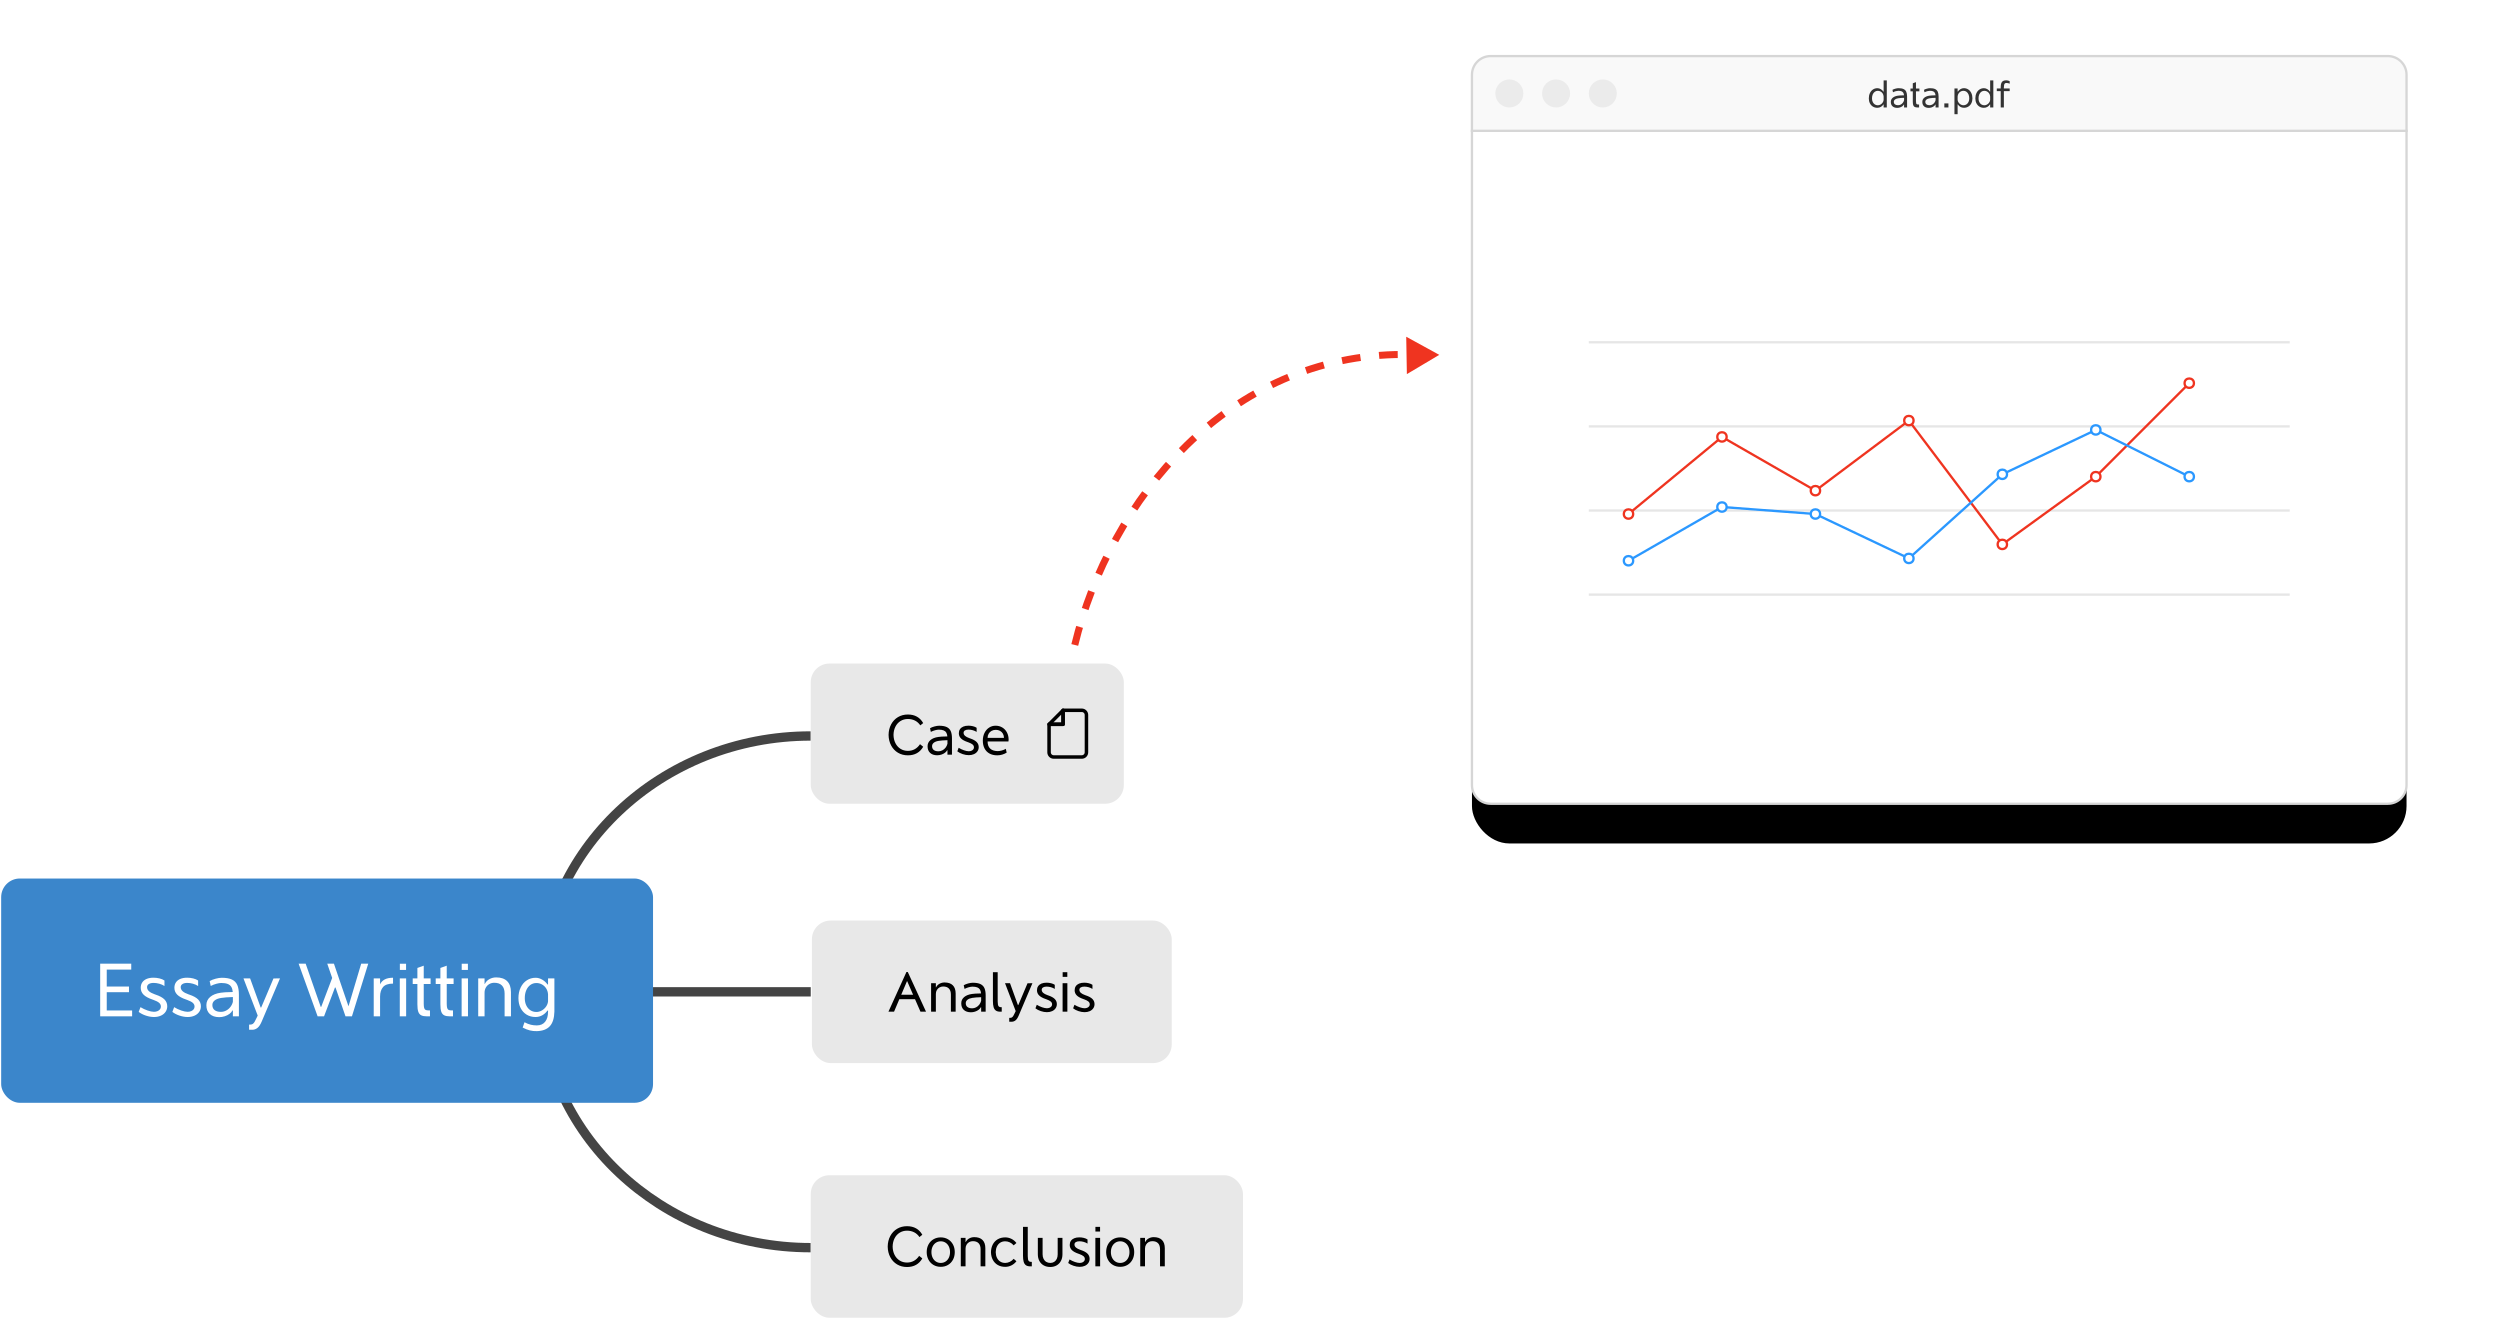 <?xml version="1.0" encoding="UTF-8"?>
<svg width="1070px" height="564px" viewBox="0 0 1070 564" version="1.1" xmlns="http://www.w3.org/2000/svg" xmlns:xlink="http://www.w3.org/1999/xlink">
    <!-- Generator: Sketch 58 (84663) - https://sketch.com -->
    <title>zen-filelink</title>
    <desc>Created with Sketch.</desc>
    <defs>
        <rect id="path-1" x="0" y="0" width="400" height="320" rx="16"></rect>
        <filter x="-19.0%" y="-18.8%" width="138.0%" height="147.5%" filterUnits="objectBoundingBox" id="filter-2">
            <feMorphology radius="4" operator="erode" in="SourceAlpha" result="shadowSpreadOuter1"></feMorphology>
            <feOffset dx="0" dy="16" in="shadowSpreadOuter1" result="shadowOffsetOuter1"></feOffset>
            <feGaussianBlur stdDeviation="24" in="shadowOffsetOuter1" result="shadowBlurOuter1"></feGaussianBlur>
            <feColorMatrix values="0 0 0 0 0   0 0 0 0 0   0 0 0 0 0  0 0 0 0.097 0" type="matrix" in="shadowBlurOuter1" result="shadowMatrixOuter1"></feColorMatrix>
            <feOffset dx="0" dy="1" in="SourceAlpha" result="shadowOffsetOuter2"></feOffset>
            <feGaussianBlur stdDeviation="2" in="shadowOffsetOuter2" result="shadowBlurOuter2"></feGaussianBlur>
            <feColorMatrix values="0 0 0 0 0   0 0 0 0 0   0 0 0 0 0  0 0 0 0.07 0" type="matrix" in="shadowBlurOuter2" result="shadowMatrixOuter2"></feColorMatrix>
            <feMerge>
                <feMergeNode in="shadowMatrixOuter1"></feMergeNode>
                <feMergeNode in="shadowMatrixOuter2"></feMergeNode>
            </feMerge>
        </filter>
    </defs>
    <g id="Page-2" stroke="none" stroke-width="1" fill="none" fill-rule="evenodd">
        <g id="ZEN@1440px" transform="translate(-245, -5727)">
            <g id="6" transform="translate(0, 5437)">
                <g id="zen-filelink" transform="translate(165, 266)">
                    <rect id="Rectangle" x="0" y="0" width="1110" height="588"></rect>
                    <g id="window" transform="translate(710, 48)">
                        <g id="shadow">
                            <use fill="black" fill-opacity="1" filter="url(#filter-2)" xlink:href="#path-1"></use>
                            <use fill="#FFFFFF" fill-rule="evenodd" xlink:href="#path-1"></use>
                        </g>
                        <path d="M0,32 L400,32 L400,312 C400,316.418 396.418,320 392,320 L8,320 C3.582,320 5.41083001e-16,316.418 0,312 L0,32 L0,32 Z" id="Rectangle" stroke="#D6D6D6" fill="#FFFFFF"></path>
                        <g id="chart" transform="translate(50, 122)">
                            <path d="M0,108.5 L300,108.5" id="Path-62" stroke="#000000" opacity="0.1"></path>
                            <path d="M0,72.5 L300,72.5" id="Path-62" stroke="#000000" opacity="0.1"></path>
                            <path d="M0,36.5 L300,36.5" id="Path-62" stroke="#000000" opacity="0.1"></path>
                            <path d="M0,0.5 L300,0.5" id="Path-62" stroke="#000000" opacity="0.1"></path>
                            <g id="red" transform="translate(15, 16)" stroke="#EF3420">
                                <polyline id="Path-61" points="2 58 42 25 82 48 122 18 162 71 202 42 242 2"></polyline>
                                <circle id="Oval" fill="#FFFFFF" cx="2" cy="58" r="2"></circle>
                                <circle id="Oval" fill="#FFFFFF" cx="42" cy="25" r="2"></circle>
                                <circle id="Oval" fill="#FFFFFF" cx="82" cy="48" r="2"></circle>
                                <circle id="Oval" fill="#FFFFFF" cx="122" cy="18" r="2"></circle>
                                <circle id="Oval" fill="#FFFFFF" cx="162" cy="71" r="2"></circle>
                                <circle id="Oval" fill="#FFFFFF" cx="202" cy="42" r="2"></circle>
                                <circle id="Oval" fill="#FFFFFF" cx="242" cy="2" r="2"></circle>
                            </g>
                            <g id="blue" transform="translate(15, 36)" stroke="#2B98FF">
                                <polyline id="Path-61" points="2 58 42 35 82 38 122 57 162 21 202 2 242 22"></polyline>
                                <circle id="Oval" fill="#FFFFFF" cx="2" cy="58" r="2"></circle>
                                <circle id="Oval" fill="#FFFFFF" cx="42" cy="35" r="2"></circle>
                                <circle id="Oval" fill="#FFFFFF" cx="82" cy="38" r="2"></circle>
                                <circle id="Oval" fill="#FFFFFF" cx="122" cy="57" r="2"></circle>
                                <circle id="Oval" fill="#FFFFFF" cx="162" cy="21" r="2"></circle>
                                <circle id="Oval" fill="#FFFFFF" cx="202" cy="2" r="2"></circle>
                                <circle id="Oval" fill="#FFFFFF" cx="242" cy="22" r="2"></circle>
                            </g>
                        </g>
                        <path d="M8,0 L392,0 C396.418,-8.11624501e-16 400,3.582 400,8 L400,32 L400,32 L0,32 L0,8 C-5.41083001e-16,3.582 3.582,8.11624501e-16 8,0 Z" id="Rectangle" stroke="#D6D6D6" fill="#F9F9F9"></path>
                        <path d="M177.551,10.414 L177.551,22 L176.191,22 L176.191,20.688 L176.113,20.688 C175.837,21.125 175.473,21.477 175.02,21.742 C174.566,22.008 174.061,22.141 173.504,22.141 C172.796,22.141 172.165,21.973 171.613,21.637 C171.061,21.301 170.63,20.828 170.32,20.219 C170.01,19.609 169.855,18.906 169.855,18.109 C169.855,17.25 170.014,16.49 170.332,15.828 C170.65,15.167 171.089,14.654 171.648,14.289 C172.208,13.924 172.84,13.742 173.543,13.742 C174.017,13.742 174.49,13.878 174.961,14.148 C175.432,14.419 175.814,14.779 176.105,15.227 L176.191,15.227 L176.191,10.414 L177.551,10.414 Z M173.699,21.062 C174.095,21.062 174.478,20.958 174.848,20.75 C175.217,20.542 175.525,20.262 175.77,19.91 C176.014,19.559 176.155,19.18 176.191,18.773 L176.191,17.281 C176.155,16.802 176.02,16.38 175.785,16.016 C175.551,15.651 175.25,15.368 174.883,15.168 C174.516,14.967 174.121,14.867 173.699,14.867 C173.22,14.867 172.792,15.003 172.414,15.273 C172.036,15.544 171.742,15.924 171.531,16.414 C171.32,16.904 171.215,17.469 171.215,18.109 C171.215,18.693 171.32,19.207 171.531,19.652 C171.742,20.098 172.036,20.444 172.414,20.691 C172.792,20.939 173.22,21.062 173.699,21.062 Z M182.559,13.742 C183.475,13.742 184.201,13.868 184.734,14.121 C185.268,14.374 185.651,14.762 185.883,15.285 C186.115,15.809 186.23,16.497 186.23,17.352 L186.23,22 L184.941,22 L184.941,20.742 L184.848,20.742 C184.717,21.008 184.507,21.25 184.215,21.469 C183.923,21.688 183.583,21.859 183.195,21.984 C182.807,22.109 182.413,22.172 182.012,22.172 C181.152,22.167 180.479,21.939 179.992,21.488 C179.505,21.038 179.264,20.406 179.27,19.594 C179.27,18.891 179.54,18.307 180.082,17.844 C180.624,17.38 181.374,17.081 182.332,16.945 C182.639,16.898 182.943,16.867 183.242,16.852 L183.877,16.825 L183.877,16.825 L184.918,16.789 C184.876,16.336 184.77,15.969 184.598,15.688 C184.426,15.406 184.167,15.198 183.82,15.062 C183.474,14.927 183.02,14.859 182.457,14.859 C182.197,14.859 181.859,14.913 181.445,15.02 C181.031,15.126 180.616,15.286 180.199,15.5 L179.973,14.453 C180.306,14.25 180.729,14.081 181.242,13.945 C181.755,13.81 182.194,13.742 182.559,13.742 Z M182.371,21.039 C182.762,21.039 183.134,20.948 183.488,20.766 C183.842,20.583 184.147,20.329 184.402,20.004 C184.658,19.678 184.837,19.31 184.941,18.898 L184.941,17.867 C183.915,17.893 183.074,17.958 182.418,18.062 C181.829,18.156 181.371,18.333 181.043,18.594 C180.715,18.854 180.551,19.18 180.551,19.57 C180.551,20.044 180.71,20.408 181.027,20.66 C181.345,20.913 181.793,21.039 182.371,21.039 Z M190.035,15.078 L190.035,19.258 C190.035,19.69 190.066,20.009 190.129,20.215 C190.191,20.421 190.296,20.557 190.441,20.625 C190.587,20.693 190.809,20.727 191.105,20.727 L191.371,20.727 L191.371,22 L190.746,22 C190.204,22 189.786,21.924 189.492,21.773 C189.198,21.622 188.988,21.365 188.863,21 C188.738,20.635 188.676,20.109 188.676,19.422 L188.676,15.078 L187.676,15.078 L187.676,13.883 L188.676,13.883 L188.676,11.641 L190.035,11.156 L190.035,13.883 L191.504,13.883 L191.504,15.078 L190.035,15.078 Z M196.043,13.742 C196.96,13.742 197.685,13.868 198.219,14.121 C198.753,14.374 199.135,14.762 199.367,15.285 C199.599,15.809 199.715,16.497 199.715,17.352 L199.715,22 L198.426,22 L198.426,20.742 L198.332,20.742 C198.202,21.008 197.991,21.25 197.699,21.469 C197.408,21.688 197.068,21.859 196.68,21.984 C196.292,22.109 195.897,22.172 195.496,22.172 C194.637,22.167 193.964,21.939 193.477,21.488 C192.99,21.038 192.749,20.406 192.754,19.594 C192.754,18.891 193.025,18.307 193.566,17.844 C194.108,17.38 194.858,17.081 195.816,16.945 C196.124,16.898 196.427,16.867 196.727,16.852 L197.361,16.825 L197.361,16.825 L198.402,16.789 C198.361,16.336 198.254,15.969 198.082,15.688 C197.91,15.406 197.651,15.198 197.305,15.062 C196.958,14.927 196.504,14.859 195.941,14.859 C195.681,14.859 195.344,14.913 194.93,15.02 C194.516,15.126 194.1,15.286 193.684,15.5 L193.457,14.453 C193.79,14.25 194.214,14.081 194.727,13.945 C195.24,13.81 195.678,13.742 196.043,13.742 Z M195.855,21.039 C196.246,21.039 196.618,20.948 196.973,20.766 C197.327,20.583 197.632,20.329 197.887,20.004 C198.142,19.678 198.322,19.31 198.426,18.898 L198.426,17.867 C197.4,17.893 196.559,17.958 195.902,18.062 C195.314,18.156 194.855,18.333 194.527,18.594 C194.199,18.854 194.035,19.18 194.035,19.57 C194.035,20.044 194.194,20.408 194.512,20.66 C194.829,20.913 195.277,21.039 195.855,21.039 Z M203.926,20.25 L203.926,22 L202.176,22 L202.176,20.25 L203.926,20.25 Z M210.512,13.734 C211.215,13.734 211.846,13.917 212.406,14.281 C212.966,14.646 213.405,15.159 213.723,15.82 C214.04,16.482 214.199,17.242 214.199,18.102 C214.199,18.898 214.044,19.602 213.734,20.211 C213.424,20.82 212.993,21.293 212.441,21.629 C211.889,21.965 211.259,22.133 210.551,22.133 C209.993,22.133 209.488,22 209.035,21.734 C208.582,21.469 208.217,21.117 207.941,20.68 L207.863,20.68 L207.863,24.867 L206.504,24.867 L206.504,13.875 L207.863,13.875 L207.863,15.219 L207.949,15.219 C208.241,14.771 208.622,14.411 209.094,14.141 C209.565,13.87 210.038,13.734 210.512,13.734 Z M210.355,21.055 C210.835,21.055 211.263,20.931 211.641,20.684 C212.018,20.436 212.312,20.09 212.523,19.645 C212.734,19.199 212.84,18.685 212.84,18.102 C212.84,17.461 212.734,16.896 212.523,16.406 C212.312,15.917 212.018,15.536 211.641,15.266 C211.263,14.995 210.835,14.859 210.355,14.859 C209.934,14.859 209.539,14.96 209.172,15.16 C208.805,15.361 208.504,15.643 208.27,16.008 C208.035,16.372 207.9,16.794 207.863,17.273 L207.863,18.766 C207.9,19.172 208.04,19.551 208.285,19.902 C208.53,20.254 208.837,20.534 209.207,20.742 C209.577,20.951 209.96,21.055 210.355,21.055 Z M223.145,10.414 L223.145,22 L221.785,22 L221.785,20.688 L221.707,20.688 C221.431,21.125 221.066,21.477 220.613,21.742 C220.16,22.008 219.655,22.141 219.098,22.141 C218.389,22.141 217.759,21.973 217.207,21.637 C216.655,21.301 216.224,20.828 215.914,20.219 C215.604,19.609 215.449,18.906 215.449,18.109 C215.449,17.25 215.608,16.49 215.926,15.828 C216.243,15.167 216.682,14.654 217.242,14.289 C217.802,13.924 218.434,13.742 219.137,13.742 C219.611,13.742 220.083,13.878 220.555,14.148 C221.026,14.419 221.408,14.779 221.699,15.227 L221.785,15.227 L221.785,10.414 L223.145,10.414 Z M219.293,21.062 C219.689,21.062 220.072,20.958 220.441,20.75 C220.811,20.542 221.118,20.262 221.363,19.91 C221.608,19.559 221.749,19.18 221.785,18.773 L221.785,17.281 C221.749,16.802 221.613,16.38 221.379,16.016 C221.145,15.651 220.844,15.368 220.477,15.168 C220.109,14.967 219.715,14.867 219.293,14.867 C218.814,14.867 218.385,15.003 218.008,15.273 C217.63,15.544 217.336,15.924 217.125,16.414 C216.914,16.904 216.809,17.469 216.809,18.109 C216.809,18.693 216.914,19.207 217.125,19.652 C217.336,20.098 217.63,20.444 218.008,20.691 C218.385,20.939 218.814,21.062 219.293,21.062 Z M228.73,11.508 C228.465,11.508 228.255,11.573 228.102,11.703 C227.948,11.833 227.836,12.042 227.766,12.328 C227.695,12.615 227.658,13 227.652,13.484 L227.652,13.875 L230.145,13.875 L230.145,14.992 L227.652,14.992 L227.66,22 L226.309,22 L226.301,14.992 L224.629,14.992 L224.629,13.875 L226.301,13.875 L226.301,13.281 C226.306,12.568 226.391,11.999 226.555,11.574 C226.719,11.15 226.978,10.842 227.332,10.652 C227.686,10.462 228.16,10.367 228.754,10.367 C228.947,10.367 229.18,10.404 229.453,10.477 C229.727,10.549 229.957,10.638 230.145,10.742 L230.145,11.82 C229.702,11.612 229.23,11.508 228.73,11.508 Z" id="data.pdf" fill="#333333" fill-rule="nonzero"></path>
                        <path d="M16,10 C19.314,10 22,12.686 22,16 C22,19.314 19.314,22 16,22 C12.686,22 10,19.314 10,16 C10,12.686 12.686,10 16,10 Z M36,10 C39.314,10 42,12.686 42,16 C42,19.314 39.314,22 36,22 C32.686,22 30,19.314 30,16 C30,12.686 32.686,10 36,10 Z M56,10 C59.314,10 62,12.686 62,16 C62,19.314 59.314,22 56,22 C52.686,22 50,19.314 50,16 C50,12.686 52.686,10 56,10 Z" id="Combined-Shape" fill="#EBEBEB"></path>
                    </g>
                    <g id="map" transform="translate(80, 308)">
                        <path d="M347,31 C282.935,31 231,80.025 231,140.5 C231,200.975 282.935,250 347,250 L347,250" id="Path" stroke="#444444" stroke-width="4"></path>
                        <path d="M347,140.5 L239.5,140.5" id="Path-52" stroke="#444444" stroke-width="4"></path>
                        <g id="Dynamic-group" transform="translate(0, 92)">
                            <rect id="BG" fill="#3B86CB" x="0.5" y="0" width="279" height="96" rx="8"></rect>
                            <path d="M45.688,56.469 L56.547,56.469 L56.547,59 L42.875,59 L42.875,36.453 L56.172,36.453 L56.172,38.984 L45.688,38.984 L45.688,46.25 L55.203,46.25 L55.203,48.656 L45.688,48.656 L45.688,56.469 Z M65.922,59.281 C64.807,59.281 63.646,59.081 62.438,58.68 C61.229,58.279 60.203,57.75 59.359,57.094 L60.125,55.062 C61.104,55.656 62.122,56.135 63.18,56.5 C64.237,56.865 65.135,57.047 65.875,57.047 C66.448,57.047 66.958,56.953 67.406,56.766 C67.854,56.578 68.208,56.318 68.469,55.984 C68.729,55.651 68.859,55.271 68.859,54.844 C68.87,54.187 68.607,53.633 68.07,53.18 C67.575,52.761 66.754,52.345 65.606,51.932 L65.312,51.828 C63.531,51.224 62.24,50.518 61.438,49.711 C60.635,48.904 60.234,47.927 60.234,46.781 C60.234,45.885 60.451,45.115 60.883,44.469 C61.315,43.823 61.94,43.326 62.758,42.977 C63.576,42.628 64.557,42.453 65.703,42.453 C66.578,42.453 67.437,42.557 68.281,42.766 C69.125,42.974 69.828,43.271 70.391,43.656 L70.391,46.016 C69.745,45.589 69.005,45.26 68.172,45.031 C67.339,44.802 66.531,44.688 65.75,44.688 C64.875,44.688 64.188,44.849 63.688,45.172 C63.187,45.495 62.938,45.943 62.938,46.516 C62.938,47.193 63.232,47.786 63.82,48.297 C64.36,48.765 65.19,49.198 66.312,49.595 L66.625,49.703 C68.344,50.276 69.599,50.964 70.391,51.766 C71.182,52.568 71.578,53.542 71.578,54.688 C71.578,55.573 71.339,56.367 70.859,57.07 C70.38,57.773 69.711,58.318 68.852,58.703 C67.992,59.089 67.016,59.281 65.922,59.281 Z M80.328,59.281 C79.214,59.281 78.052,59.081 76.844,58.68 C75.635,58.279 74.609,57.75 73.766,57.094 L74.531,55.062 C75.51,55.656 76.529,56.135 77.586,56.5 C78.643,56.865 79.542,57.047 80.281,57.047 C80.854,57.047 81.365,56.953 81.812,56.766 C82.26,56.578 82.615,56.318 82.875,55.984 C83.135,55.651 83.266,55.271 83.266,54.844 C83.276,54.187 83.013,53.633 82.477,53.18 C81.981,52.761 81.16,52.345 80.012,51.932 L79.719,51.828 C77.937,51.224 76.646,50.518 75.844,49.711 C75.042,48.904 74.641,47.927 74.641,46.781 C74.641,45.885 74.857,45.115 75.289,44.469 C75.721,43.823 76.346,43.326 77.164,42.977 C77.982,42.628 78.964,42.453 80.109,42.453 C80.984,42.453 81.844,42.557 82.688,42.766 C83.531,42.974 84.234,43.271 84.797,43.656 L84.797,46.016 C84.151,45.589 83.411,45.26 82.578,45.031 C81.745,44.802 80.938,44.688 80.156,44.688 C79.281,44.688 78.594,44.849 78.094,45.172 C77.594,45.495 77.344,45.943 77.344,46.516 C77.344,47.193 77.638,47.786 78.227,48.297 C78.766,48.765 79.597,49.198 80.718,49.595 L81.031,49.703 C82.75,50.276 84.005,50.964 84.797,51.766 C85.589,52.568 85.984,53.542 85.984,54.688 C85.984,55.573 85.745,56.367 85.266,57.07 C84.786,57.773 84.117,58.318 83.258,58.703 C82.398,59.089 81.422,59.281 80.328,59.281 Z M94.906,42.484 C96.74,42.484 98.19,42.737 99.258,43.242 C100.326,43.747 101.091,44.523 101.555,45.57 C102.018,46.617 102.25,47.995 102.25,49.703 L102.25,59 L99.672,59 L99.672,56.484 L99.484,56.484 C99.224,57.016 98.802,57.5 98.219,57.938 C97.635,58.375 96.956,58.719 96.18,58.969 C95.404,59.219 94.615,59.344 93.812,59.344 C92.094,59.333 90.747,58.878 89.773,57.977 C88.799,57.076 88.318,55.813 88.328,54.188 C88.328,52.781 88.87,51.615 89.953,50.688 C91.036,49.76 92.536,49.161 94.453,48.891 C95.068,48.797 95.674,48.734 96.273,48.703 L96.955,48.672 C97.464,48.651 98.083,48.63 98.812,48.609 L99.625,48.578 C99.542,47.672 99.328,46.938 98.984,46.375 C98.641,45.812 98.122,45.396 97.43,45.125 C96.737,44.854 95.828,44.719 94.703,44.719 C94.182,44.719 93.508,44.826 92.68,45.039 C91.852,45.253 91.021,45.573 90.188,46 L89.734,43.906 C90.401,43.5 91.247,43.161 92.273,42.891 C93.299,42.62 94.177,42.484 94.906,42.484 Z M94.531,57.078 C95.313,57.078 96.057,56.896 96.766,56.531 C97.474,56.167 98.083,55.659 98.594,55.008 C99.104,54.357 99.464,53.62 99.672,52.797 L99.672,50.734 C97.62,50.786 95.938,50.917 94.625,51.125 C93.448,51.313 92.531,51.667 91.875,52.188 C91.219,52.708 90.891,53.359 90.891,54.141 C90.891,55.089 91.208,55.815 91.844,56.32 C92.479,56.826 93.375,57.078 94.531,57.078 Z M119.844,42.75 L112.016,61.203 C111.453,62.536 110.839,63.458 110.172,63.969 C109.505,64.479 108.797,64.734 108.047,64.734 L106.609,64.734 L106.609,62.516 L107.172,62.516 C107.578,62.516 107.919,62.419 108.195,62.227 C108.471,62.034 108.711,61.766 108.914,61.422 L109.061,61.162 C109.247,60.822 109.482,60.357 109.766,59.766 L109.953,59.391 L110.297,58.656 L104.203,42.75 L107.047,42.75 L111.562,55.219 L111.781,55.219 L114.152,49.648 C115.03,47.576 115.995,45.286 117.047,42.781 L119.844,42.75 Z M154.594,36.453 L157.609,36.453 L150.625,59 L147.875,59 L143.609,46.672 L143.359,46.672 L138.688,59 L135.938,59 L127.812,36.453 L130.828,36.453 L137.266,54.938 L137.484,54.938 L142.172,42.562 L140.062,36.453 L142.922,36.453 L144.953,42.406 L144.984,42.406 L144.969,42.453 L149.156,54.703 L154.594,36.453 Z M162.672,45.297 C163.109,44.37 163.776,43.669 164.672,43.195 C165.568,42.721 166.75,42.479 168.219,42.469 L168.219,44.984 C166.219,44.984 164.797,45.474 163.953,46.453 C163.109,47.432 162.682,48.786 162.672,50.516 L162.672,59 L159.953,59 L159.953,42.75 L162.672,42.75 L162.672,45.297 Z M171.141,36.469 L173.797,36.469 L173.797,39.125 L171.141,39.125 L171.141,36.469 Z M171.109,42.75 L173.828,42.75 L173.828,59 L171.109,59 L171.109,42.75 Z M181.359,45.156 L181.359,53.516 C181.359,54.38 181.422,55.018 181.547,55.43 C181.672,55.841 181.88,56.115 182.172,56.25 C182.464,56.385 182.906,56.453 183.5,56.453 L184.031,56.453 L184.031,59 L182.781,59 C181.698,59 180.862,58.849 180.273,58.547 C179.685,58.245 179.266,57.729 179.016,57 C178.766,56.271 178.641,55.219 178.641,53.844 L178.641,45.156 L176.641,45.156 L176.641,42.766 L178.641,42.766 L178.641,38.281 L181.359,37.312 L181.359,42.766 L184.297,42.766 L184.297,45.156 L181.359,45.156 Z M191.203,45.156 L191.203,53.516 C191.203,54.38 191.266,55.018 191.391,55.43 C191.516,55.841 191.724,56.115 192.016,56.25 C192.307,56.385 192.75,56.453 193.344,56.453 L193.875,56.453 L193.875,59 L192.625,59 C191.542,59 190.706,58.849 190.117,58.547 C189.529,58.245 189.109,57.729 188.859,57 C188.609,56.271 188.484,55.219 188.484,53.844 L188.484,45.156 L186.484,45.156 L186.484,42.766 L188.484,42.766 L188.484,38.281 L191.203,37.312 L191.203,42.766 L194.141,42.766 L194.141,45.156 L191.203,45.156 Z M197.609,36.469 L200.266,36.469 L200.266,39.125 L197.609,39.125 L197.609,36.469 Z M197.578,42.75 L200.297,42.75 L200.297,59 L197.578,59 L197.578,42.75 Z M212.359,42.328 C214.422,42.328 215.992,42.867 217.07,43.945 C218.148,45.023 218.688,46.594 218.688,48.656 L218.688,59 L215.969,59 L215.969,49.234 C215.969,47.734 215.594,46.591 214.844,45.805 C214.094,45.018 213,44.625 211.562,44.625 C210.792,44.625 210.089,44.805 209.453,45.164 C208.818,45.523 208.315,46.026 207.945,46.672 C207.576,47.318 207.391,48.052 207.391,48.875 L207.391,59 L204.672,59 L204.672,42.75 L207.391,42.75 L207.391,45.109 L207.516,45.109 C207.922,44.245 208.57,43.565 209.461,43.07 C210.352,42.576 211.318,42.328 212.359,42.328 Z M229.266,42.484 C230.193,42.484 231.12,42.747 232.047,43.273 C232.974,43.799 233.734,44.495 234.328,45.359 L234.562,45.359 L234.562,42.75 L237.281,42.75 L237.281,56.969 C237.208,59.792 236.557,61.872 235.328,63.211 C234.099,64.549 232.25,65.255 229.781,65.328 C228.74,65.359 227.732,65.253 226.758,65.008 C225.784,64.763 224.766,64.359 223.703,63.797 L224.484,61.516 C225.484,62.047 226.396,62.406 227.219,62.594 C228.042,62.781 228.88,62.875 229.734,62.875 C231.297,62.875 232.492,62.354 233.32,61.312 C234.148,60.271 234.562,58.823 234.562,56.969 L234.562,56.531 L234.297,56.531 C233.734,57.354 233.01,58.018 232.125,58.523 C231.24,59.029 230.26,59.281 229.188,59.281 C227.771,59.281 226.51,58.945 225.406,58.273 C224.302,57.602 223.44,56.656 222.82,55.438 C222.201,54.219 221.891,52.813 221.891,51.219 C221.891,49.5 222.208,47.979 222.844,46.656 C223.479,45.333 224.357,44.307 225.477,43.578 C226.596,42.849 227.859,42.484 229.266,42.484 Z M229.578,44.734 C228.62,44.734 227.763,45.005 227.008,45.547 C226.253,46.089 225.664,46.849 225.242,47.828 C224.82,48.807 224.609,49.937 224.609,51.219 C224.609,52.385 224.82,53.414 225.242,54.305 C225.664,55.195 226.253,55.888 227.008,56.383 C227.763,56.878 228.62,57.125 229.578,57.125 C230.37,57.125 231.135,56.917 231.875,56.5 C232.615,56.083 233.229,55.523 233.719,54.82 C234.208,54.117 234.49,53.359 234.562,52.547 L234.562,52.547 L234.562,49.562 C234.49,48.604 234.219,47.76 233.75,47.031 C233.281,46.302 232.68,45.737 231.945,45.336 C231.211,44.935 230.422,44.734 229.578,44.734 Z" id="EssayWritting" fill="#FFFFFF" fill-rule="nonzero"></path>
                        </g>
                        <g id="Dynamic-group" transform="translate(347, 0)">
                            <rect id="BG" fill="#E8E8E8" x="0" y="0" width="134" height="60" rx="8"></rect>
                            <path d="M41.586,37.371 C42.672,37.371 43.65,37.129 44.521,36.645 C45.393,36.16 46.141,35.449 46.766,34.512 L48.125,35.602 C47.445,36.805 46.557,37.719 45.459,38.344 C44.361,38.969 43.07,39.281 41.586,39.281 C39.992,39.281 38.574,38.91 37.332,38.168 C36.09,37.426 35.115,36.391 34.408,35.062 C33.701,33.734 33.336,32.227 33.312,30.539 C33.336,28.852 33.701,27.346 34.408,26.021 C35.115,24.697 36.09,23.664 37.332,22.922 C38.574,22.18 39.992,21.809 41.586,21.809 C43.07,21.809 44.361,22.119 45.459,22.74 C46.557,23.361 47.445,24.273 48.125,25.477 L46.895,26.461 C46.285,25.555 45.527,24.873 44.621,24.416 C43.715,23.959 42.703,23.73 41.586,23.73 C40.398,23.73 39.342,24.02 38.416,24.598 C37.49,25.176 36.766,25.98 36.242,27.012 C35.719,28.043 35.445,29.219 35.422,30.539 C35.445,31.859 35.719,33.037 36.242,34.072 C36.766,35.107 37.49,35.916 38.416,36.498 C39.342,37.08 40.398,37.371 41.586,37.371 Z M54.934,26.613 C56.309,26.613 57.396,26.803 58.197,27.182 C58.998,27.561 59.572,28.143 59.92,28.928 C60.268,29.713 60.441,30.746 60.441,32.027 L60.441,39 L58.508,39 L58.508,37.113 L58.367,37.113 C58.172,37.512 57.855,37.875 57.418,38.203 C56.98,38.531 56.471,38.789 55.889,38.977 C55.307,39.164 54.715,39.258 54.113,39.258 C52.824,39.25 51.814,38.908 51.084,38.232 C50.354,37.557 49.992,36.609 50,35.391 C50,34.336 50.406,33.461 51.219,32.766 C52.031,32.07 53.156,31.621 54.594,31.418 C55.055,31.348 55.51,31.301 55.959,31.277 L56.543,31.251 C56.91,31.236 57.351,31.222 57.863,31.207 L58.473,31.184 C58.41,30.504 58.25,29.953 57.992,29.531 C57.734,29.109 57.346,28.797 56.826,28.594 C56.307,28.391 55.625,28.289 54.781,28.289 C54.391,28.289 53.885,28.369 53.264,28.529 C52.643,28.689 52.02,28.93 51.395,29.25 L51.055,27.68 C51.555,27.375 52.189,27.121 52.959,26.918 C53.729,26.715 54.387,26.613 54.934,26.613 Z M54.652,37.559 C55.238,37.559 55.797,37.422 56.328,37.148 C56.859,36.875 57.316,36.494 57.699,36.006 C58.082,35.518 58.352,34.965 58.508,34.348 L58.508,32.801 C56.969,32.84 55.707,32.937 54.723,33.094 C53.84,33.234 53.152,33.5 52.66,33.891 C52.168,34.281 51.922,34.77 51.922,35.355 C51.922,36.066 52.16,36.611 52.637,36.99 C53.113,37.369 53.785,37.559 54.652,37.559 Z M67.648,39.211 C66.812,39.211 65.941,39.061 65.035,38.76 C64.129,38.459 63.359,38.063 62.727,37.57 L63.301,36.047 C64.035,36.492 64.799,36.852 65.592,37.125 C66.385,37.398 67.059,37.535 67.613,37.535 C68.043,37.535 68.426,37.465 68.762,37.324 C69.098,37.184 69.363,36.988 69.559,36.738 C69.754,36.488 69.852,36.203 69.852,35.883 C69.859,35.391 69.662,34.975 69.26,34.635 C68.898,34.329 68.303,34.025 67.476,33.722 L67.191,33.621 C65.855,33.168 64.887,32.639 64.285,32.033 C63.684,31.428 63.383,30.695 63.383,29.836 C63.383,29.164 63.545,28.586 63.869,28.102 C64.193,27.617 64.662,27.244 65.275,26.982 C65.889,26.721 66.625,26.59 67.484,26.59 C68.141,26.59 68.785,26.668 69.418,26.824 C70.051,26.98 70.578,27.203 71,27.492 L71,29.262 C70.516,28.941 69.961,28.695 69.336,28.523 C68.711,28.352 68.105,28.266 67.52,28.266 C66.863,28.266 66.348,28.387 65.973,28.629 C65.598,28.871 65.41,29.207 65.41,29.637 C65.41,30.145 65.631,30.59 66.072,30.973 C66.47,31.317 67.077,31.636 67.895,31.93 L68.176,32.027 C69.465,32.457 70.406,32.973 71,33.574 C71.594,34.176 71.891,34.906 71.891,35.766 C71.891,36.43 71.711,37.025 71.352,37.553 C70.992,38.08 70.49,38.488 69.846,38.777 C69.201,39.066 68.469,39.211 67.648,39.211 Z M79.121,26.602 C80.184,26.602 81.139,26.857 81.986,27.369 C82.834,27.881 83.496,28.59 83.973,29.496 C84.449,30.402 84.688,31.43 84.688,32.578 C84.688,32.93 84.664,33.187 84.617,33.352 L75.688,33.352 C75.688,34.656 76.043,35.658 76.754,36.357 C77.465,37.057 78.512,37.43 79.895,37.477 C80.441,37.492 81.061,37.406 81.752,37.219 C82.443,37.031 83.02,36.785 83.48,36.48 L83.855,38.121 C83.262,38.488 82.623,38.773 81.939,38.977 C81.256,39.18 80.551,39.281 79.824,39.281 C78.551,39.281 77.451,39.029 76.525,38.525 C75.6,38.021 74.889,37.297 74.393,36.352 C73.896,35.406 73.648,34.285 73.648,32.988 C73.648,31.762 73.887,30.664 74.363,29.695 C74.84,28.727 75.494,27.969 76.326,27.422 C77.158,26.875 78.09,26.602 79.121,26.602 Z M79.215,28.371 C78.535,28.371 77.928,28.518 77.393,28.811 C76.857,29.104 76.439,29.512 76.139,30.035 C75.838,30.559 75.688,31.148 75.688,31.805 L75.688,31.805 L82.695,31.805 C82.695,31.141 82.547,30.547 82.25,30.023 C81.953,29.5 81.541,29.094 81.014,28.805 C80.486,28.516 79.887,28.371 79.215,28.371 Z" id="Case" fill="#000000" fill-rule="nonzero"></path>
                            <g id="file" transform="translate(102, 20)" stroke="#000000" stroke-linejoin="round" stroke-width="1.5">
                                <path d="M6,6 L6,0 L14,0 C15.105,-2.02906125e-16 16,0.895 16,2 L16,18 C16,19.105 15.105,20 14,20 L2,20 C0.895,20 1.3527075e-16,19.105 0,18 L0,6 L0,6 L6,6 Z" id="Rectangle"></path>
                                <polygon id="Rectangle" points="6 0 6 6 0 6"></polygon>
                            </g>
                        </g>
                        <g id="Dynamic-group" transform="translate(347, 110)">
                            <rect id="BG" fill="#E8E8E8" x="0.5" y="0" width="154" height="61" rx="8"></rect>
                            <path d="M46.961,39 L44.629,33.656 L37.914,33.656 L35.652,39 L33.25,39 L40.961,22.008 L41.523,22.008 L49.34,39 L46.961,39 Z M38.723,31.758 L43.809,31.758 L41.277,25.945 L41.184,25.945 L38.723,31.758 Z M57.273,26.496 C58.82,26.496 59.998,26.9 60.807,27.709 C61.615,28.518 62.02,29.695 62.02,31.242 L62.02,39 L59.98,39 L59.98,31.676 C59.98,30.551 59.699,29.693 59.137,29.104 C58.574,28.514 57.754,28.219 56.676,28.219 C56.098,28.219 55.57,28.354 55.094,28.623 C54.617,28.893 54.24,29.27 53.963,29.754 C53.686,30.238 53.547,30.789 53.547,31.406 L53.547,39 L51.508,39 L51.508,26.812 L53.547,26.812 L53.547,28.582 L53.641,28.582 C53.945,27.934 54.432,27.424 55.1,27.053 C55.768,26.682 56.492,26.496 57.273,26.496 Z M69.355,26.613 C70.73,26.613 71.818,26.803 72.619,27.182 C73.42,27.561 73.994,28.143 74.342,28.928 C74.689,29.713 74.863,30.746 74.863,32.027 L74.863,39 L72.93,39 L72.93,37.113 L72.789,37.113 C72.594,37.512 72.277,37.875 71.84,38.203 C71.402,38.531 70.893,38.789 70.311,38.977 C69.729,39.164 69.137,39.258 68.535,39.258 C67.246,39.25 66.236,38.908 65.506,38.232 C64.775,37.557 64.414,36.609 64.422,35.391 C64.422,34.336 64.828,33.461 65.641,32.766 C66.453,32.07 67.578,31.621 69.016,31.418 C69.477,31.348 69.932,31.301 70.381,31.277 L70.965,31.251 C71.332,31.236 71.772,31.222 72.285,31.207 L72.895,31.184 C72.832,30.504 72.672,29.953 72.414,29.531 C72.156,29.109 71.768,28.797 71.248,28.594 C70.729,28.391 70.047,28.289 69.203,28.289 C68.812,28.289 68.307,28.369 67.686,28.529 C67.064,28.689 66.441,28.93 65.816,29.25 L65.477,27.68 C65.977,27.375 66.611,27.121 67.381,26.918 C68.15,26.715 68.809,26.613 69.355,26.613 Z M69.074,37.559 C69.66,37.559 70.219,37.422 70.75,37.148 C71.281,36.875 71.738,36.494 72.121,36.006 C72.504,35.518 72.773,34.965 72.93,34.348 L72.93,32.801 C71.391,32.84 70.129,32.937 69.145,33.094 C68.262,33.234 67.574,33.5 67.082,33.891 C66.59,34.281 66.344,34.77 66.344,35.355 C66.344,36.066 66.582,36.611 67.059,36.99 C67.535,37.369 68.207,37.559 69.074,37.559 Z M81.742,37.09 L81.742,39 L81.074,39 C80.293,39 79.678,38.842 79.229,38.525 C78.779,38.209 78.457,37.721 78.262,37.061 C78.066,36.4 77.969,35.523 77.969,34.43 L77.969,22.09 L80.008,22.09 L80.008,34.195 L80.014,34.715 C80.027,35.284 80.064,35.722 80.125,36.029 C80.203,36.424 80.354,36.699 80.576,36.855 C80.799,37.012 81.145,37.09 81.613,37.09 L81.742,37.09 Z M94.879,26.812 L89.008,40.652 C88.586,41.652 88.125,42.344 87.625,42.727 C87.125,43.109 86.594,43.301 86.031,43.301 L84.953,43.301 L84.953,41.637 L85.375,41.637 C85.68,41.637 85.936,41.564 86.143,41.42 C86.35,41.275 86.529,41.074 86.682,40.816 L86.807,40.594 C86.899,40.426 87.005,40.219 87.127,39.973 L87.461,39.293 L87.719,38.742 L83.148,26.812 L85.281,26.812 L88.668,36.164 L88.832,36.164 L90.268,32.794 C91.015,31.033 91.853,29.046 92.781,26.836 L94.879,26.812 Z M101.09,39.211 C100.254,39.211 99.383,39.061 98.477,38.76 C97.57,38.459 96.801,38.063 96.168,37.57 L96.742,36.047 C97.477,36.492 98.24,36.852 99.033,37.125 C99.826,37.398 100.5,37.535 101.055,37.535 C101.484,37.535 101.867,37.465 102.203,37.324 C102.539,37.184 102.805,36.988 103,36.738 C103.195,36.488 103.293,36.203 103.293,35.883 C103.301,35.391 103.104,34.975 102.701,34.635 C102.339,34.329 101.744,34.025 100.917,33.722 L100.633,33.621 C99.297,33.168 98.328,32.639 97.727,32.033 C97.125,31.428 96.824,30.695 96.824,29.836 C96.824,29.164 96.986,28.586 97.311,28.102 C97.635,27.617 98.104,27.244 98.717,26.982 C99.33,26.721 100.066,26.59 100.926,26.59 C101.582,26.59 102.227,26.668 102.859,26.824 C103.492,26.98 104.02,27.203 104.441,27.492 L104.441,29.262 C103.957,28.941 103.402,28.695 102.777,28.523 C102.152,28.352 101.547,28.266 100.961,28.266 C100.305,28.266 99.789,28.387 99.414,28.629 C99.039,28.871 98.852,29.207 98.852,29.637 C98.852,30.145 99.072,30.59 99.514,30.973 C99.911,31.317 100.519,31.636 101.337,31.93 L101.617,32.027 C102.906,32.457 103.848,32.973 104.441,33.574 C105.035,34.176 105.332,34.906 105.332,35.766 C105.332,36.43 105.152,37.025 104.793,37.553 C104.434,38.08 103.932,38.488 103.287,38.777 C102.643,39.066 101.91,39.211 101.09,39.211 Z M107.816,22.102 L109.809,22.102 L109.809,24.094 L107.816,24.094 L107.816,22.102 Z M107.793,26.812 L109.832,26.812 L109.832,39 L107.793,39 L107.793,26.812 Z M117.215,39.211 C116.379,39.211 115.508,39.061 114.602,38.76 C113.695,38.459 112.926,38.063 112.293,37.57 L112.867,36.047 C113.602,36.492 114.365,36.852 115.158,37.125 C115.951,37.398 116.625,37.535 117.18,37.535 C117.609,37.535 117.992,37.465 118.328,37.324 C118.664,37.184 118.93,36.988 119.125,36.738 C119.32,36.488 119.418,36.203 119.418,35.883 C119.426,35.391 119.229,34.975 118.826,34.635 C118.464,34.329 117.869,34.025 117.042,33.722 L116.758,33.621 C115.422,33.168 114.453,32.639 113.852,32.033 C113.25,31.428 112.949,30.695 112.949,29.836 C112.949,29.164 113.111,28.586 113.436,28.102 C113.76,27.617 114.229,27.244 114.842,26.982 C115.455,26.721 116.191,26.59 117.051,26.59 C117.707,26.59 118.352,26.668 118.984,26.824 C119.617,26.98 120.145,27.203 120.566,27.492 L120.566,29.262 C120.082,28.941 119.527,28.695 118.902,28.523 C118.277,28.352 117.672,28.266 117.086,28.266 C116.43,28.266 115.914,28.387 115.539,28.629 C115.164,28.871 114.977,29.207 114.977,29.637 C114.977,30.145 115.197,30.59 115.639,30.973 C116.036,31.317 116.644,31.636 117.462,31.93 L117.742,32.027 C119.031,32.457 119.973,32.973 120.566,33.574 C121.16,34.176 121.457,34.906 121.457,35.766 C121.457,36.43 121.277,37.025 120.918,37.553 C120.559,38.08 120.057,38.488 119.412,38.777 C118.768,39.066 118.035,39.211 117.215,39.211 Z" id="Analysis" fill="#000000" fill-rule="nonzero"></path>
                        </g>
                        <g id="Dynamic-group" transform="translate(347, 219)">
                            <rect id="BG" fill="#E8E8E8" x="0" y="0" width="185" height="61" rx="8"></rect>
                            <path d="M41.213,37.371 C42.299,37.371 43.277,37.129 44.148,36.645 C45.02,36.16 45.768,35.449 46.393,34.512 L47.752,35.602 C47.072,36.805 46.184,37.719 45.086,38.344 C43.988,38.969 42.697,39.281 41.213,39.281 C39.619,39.281 38.201,38.91 36.959,38.168 C35.717,37.426 34.742,36.391 34.035,35.062 C33.328,33.734 32.963,32.227 32.939,30.539 C32.963,28.852 33.328,27.346 34.035,26.021 C34.742,24.697 35.717,23.664 36.959,22.922 C38.201,22.18 39.619,21.809 41.213,21.809 C42.697,21.809 43.988,22.119 45.086,22.74 C46.184,23.361 47.072,24.273 47.752,25.477 L46.521,26.461 C45.912,25.555 45.154,24.873 44.248,24.416 C43.342,23.959 42.33,23.73 41.213,23.73 C40.025,23.73 38.969,24.02 38.043,24.598 C37.117,25.176 36.393,25.98 35.869,27.012 C35.346,28.043 35.072,29.219 35.049,30.539 C35.072,31.859 35.346,33.037 35.869,34.072 C36.393,35.107 37.117,35.916 38.043,36.498 C38.969,37.08 40.025,37.371 41.213,37.371 Z M55.639,39.199 C54.482,39.199 53.447,38.932 52.533,38.396 C51.619,37.861 50.906,37.115 50.395,36.158 C49.883,35.201 49.627,34.113 49.627,32.895 C49.627,31.676 49.883,30.59 50.395,29.637 C50.906,28.684 51.619,27.939 52.533,27.404 C53.447,26.869 54.482,26.602 55.639,26.602 C56.795,26.602 57.828,26.869 58.738,27.404 C59.648,27.939 60.359,28.684 60.871,29.637 C61.383,30.59 61.639,31.676 61.639,32.895 C61.639,34.113 61.383,35.201 60.871,36.158 C60.359,37.115 59.648,37.861 58.738,38.396 C57.828,38.932 56.795,39.199 55.639,39.199 Z M55.639,37.535 C56.404,37.535 57.09,37.338 57.695,36.943 C58.301,36.549 58.771,36 59.107,35.297 C59.443,34.594 59.611,33.793 59.611,32.895 C59.611,32.004 59.443,31.207 59.107,30.504 C58.771,29.801 58.301,29.254 57.695,28.863 C57.09,28.473 56.404,28.277 55.639,28.277 C54.873,28.277 54.188,28.475 53.582,28.869 C52.977,29.264 52.504,29.811 52.164,30.51 C51.824,31.209 51.654,32.004 51.654,32.895 C51.654,33.793 51.824,34.594 52.164,35.297 C52.504,36 52.977,36.549 53.582,36.943 C54.188,37.338 54.873,37.535 55.639,37.535 Z M69.982,26.496 C71.529,26.496 72.707,26.9 73.516,27.709 C74.324,28.518 74.729,29.695 74.729,31.242 L74.729,39 L72.689,39 L72.689,31.676 C72.689,30.551 72.408,29.693 71.846,29.104 C71.283,28.514 70.463,28.219 69.385,28.219 C68.807,28.219 68.279,28.354 67.803,28.623 C67.326,28.893 66.949,29.27 66.672,29.754 C66.395,30.238 66.256,30.789 66.256,31.406 L66.256,39 L64.217,39 L64.217,26.812 L66.256,26.812 L66.256,28.582 L66.35,28.582 C66.654,27.934 67.141,27.424 67.809,27.053 C68.477,26.682 69.201,26.496 69.982,26.496 Z M83.248,37.535 C83.896,37.535 84.545,37.379 85.193,37.066 C85.842,36.754 86.393,36.32 86.846,35.766 L88.029,36.809 C87.436,37.582 86.719,38.176 85.879,38.59 C85.039,39.004 84.162,39.211 83.248,39.211 C82.021,39.211 80.949,38.943 80.031,38.408 C79.113,37.873 78.406,37.129 77.91,36.176 C77.414,35.223 77.154,34.133 77.131,32.906 C77.154,31.68 77.414,30.59 77.91,29.637 C78.406,28.684 79.113,27.939 80.031,27.404 C80.949,26.869 82.021,26.602 83.248,26.602 C84.162,26.602 85.039,26.809 85.879,27.223 C86.719,27.637 87.436,28.23 88.029,29.004 L86.846,30.012 C86.393,29.457 85.844,29.029 85.199,28.729 C84.555,28.428 83.904,28.277 83.248,28.277 C82.436,28.277 81.725,28.469 81.115,28.852 C80.506,29.234 80.033,29.775 79.697,30.475 C79.361,31.174 79.186,31.984 79.17,32.906 C79.186,33.828 79.361,34.639 79.697,35.338 C80.033,36.037 80.506,36.578 81.115,36.961 C81.725,37.344 82.436,37.535 83.248,37.535 Z M94.615,37.09 L94.615,39 L93.947,39 C93.166,39 92.551,38.842 92.102,38.525 C91.652,38.209 91.33,37.721 91.135,37.061 C90.939,36.4 90.842,35.523 90.842,34.43 L90.842,22.09 L92.881,22.09 L92.881,34.195 L92.887,34.715 C92.9,35.284 92.937,35.722 92.998,36.029 C93.076,36.424 93.227,36.699 93.449,36.855 C93.672,37.012 94.018,37.09 94.486,37.09 L94.615,37.09 Z M102.514,39.27 C101.451,39.27 100.518,39.045 99.713,38.596 C98.908,38.146 98.287,37.512 97.85,36.691 C97.412,35.871 97.193,34.926 97.193,33.855 L97.193,26.812 L99.232,26.812 L99.232,33.855 C99.232,34.59 99.369,35.236 99.643,35.795 C99.916,36.354 100.303,36.783 100.803,37.084 C101.303,37.385 101.873,37.535 102.514,37.535 C103.154,37.535 103.713,37.385 104.189,37.084 C104.666,36.783 105.035,36.355 105.297,35.801 C105.559,35.246 105.689,34.598 105.689,33.855 L105.689,26.812 L107.729,26.812 L107.729,33.855 C107.729,34.926 107.51,35.871 107.072,36.691 C106.635,37.512 106.021,38.146 105.232,38.596 C104.443,39.045 103.537,39.27 102.514,39.27 Z M115.111,39.211 C114.275,39.211 113.404,39.061 112.498,38.76 C111.592,38.459 110.822,38.063 110.189,37.57 L110.764,36.047 C111.498,36.492 112.262,36.852 113.055,37.125 C113.848,37.398 114.521,37.535 115.076,37.535 C115.506,37.535 115.889,37.465 116.225,37.324 C116.561,37.184 116.826,36.988 117.021,36.738 C117.217,36.488 117.314,36.203 117.314,35.883 C117.322,35.391 117.125,34.975 116.723,34.635 C116.361,34.329 115.766,34.025 114.939,33.722 L114.654,33.621 C113.318,33.168 112.35,32.639 111.748,32.033 C111.146,31.428 110.846,30.695 110.846,29.836 C110.846,29.164 111.008,28.586 111.332,28.102 C111.656,27.617 112.125,27.244 112.738,26.982 C113.352,26.721 114.088,26.59 114.947,26.59 C115.604,26.59 116.248,26.668 116.881,26.824 C117.514,26.98 118.041,27.203 118.463,27.492 L118.463,29.262 C117.979,28.941 117.424,28.695 116.799,28.523 C116.174,28.352 115.568,28.266 114.982,28.266 C114.326,28.266 113.811,28.387 113.436,28.629 C113.061,28.871 112.873,29.207 112.873,29.637 C112.873,30.145 113.094,30.59 113.535,30.973 C113.932,31.317 114.54,31.636 115.358,31.93 L115.639,32.027 C116.928,32.457 117.869,32.973 118.463,33.574 C119.057,34.176 119.354,34.906 119.354,35.766 C119.354,36.43 119.174,37.025 118.814,37.553 C118.455,38.08 117.953,38.488 117.309,38.777 C116.664,39.066 115.932,39.211 115.111,39.211 Z M121.838,22.102 L123.83,22.102 L123.83,24.094 L121.838,24.094 L121.838,22.102 Z M121.814,26.812 L123.854,26.812 L123.854,39 L121.814,39 L121.814,26.812 Z M132.443,39.199 C131.287,39.199 130.252,38.932 129.338,38.396 C128.424,37.861 127.711,37.115 127.199,36.158 C126.687,35.201 126.432,34.113 126.432,32.895 C126.432,31.676 126.687,30.59 127.199,29.637 C127.711,28.684 128.424,27.939 129.338,27.404 C130.252,26.869 131.287,26.602 132.443,26.602 C133.6,26.602 134.633,26.869 135.543,27.404 C136.453,27.939 137.164,28.684 137.676,29.637 C138.188,30.59 138.443,31.676 138.443,32.895 C138.443,34.113 138.188,35.201 137.676,36.158 C137.164,37.115 136.453,37.861 135.543,38.396 C134.633,38.932 133.6,39.199 132.443,39.199 Z M132.443,37.535 C133.209,37.535 133.895,37.338 134.5,36.943 C135.105,36.549 135.576,36 135.912,35.297 C136.248,34.594 136.416,33.793 136.416,32.895 C136.416,32.004 136.248,31.207 135.912,30.504 C135.576,29.801 135.105,29.254 134.5,28.863 C133.895,28.473 133.209,28.277 132.443,28.277 C131.678,28.277 130.992,28.475 130.387,28.869 C129.781,29.264 129.309,29.811 128.969,30.51 C128.629,31.209 128.459,32.004 128.459,32.895 C128.459,33.793 128.629,34.594 128.969,35.297 C129.309,36 129.781,36.549 130.387,36.943 C130.992,37.338 131.678,37.535 132.443,37.535 Z M146.787,26.496 C148.334,26.496 149.512,26.9 150.32,27.709 C151.129,28.518 151.533,29.695 151.533,31.242 L151.533,39 L149.494,39 L149.494,31.676 C149.494,30.551 149.213,29.693 148.65,29.104 C148.088,28.514 147.268,28.219 146.189,28.219 C145.611,28.219 145.084,28.354 144.607,28.623 C144.131,28.893 143.754,29.27 143.477,29.754 C143.199,30.238 143.061,30.789 143.061,31.406 L143.061,39 L141.021,39 L141.021,26.812 L143.061,26.812 L143.061,28.582 L143.154,28.582 C143.459,27.934 143.945,27.424 144.613,27.053 C145.281,26.682 146.006,26.496 146.787,26.496 Z" id="Conclusion" fill="#000000" fill-rule="nonzero"></path>
                        </g>
                    </g>
                    <path d="M540,300.031 C555,237.868 605.828,175.706 680.719,175.706" id="Path-60" stroke="#EF3420" stroke-width="3" stroke-dasharray="8"></path>
                    <polygon id="Rectangle" fill="#EF3420" transform="translate(689, 176) rotate(-1) translate(-689, -176) " points="682 168 696 176 682 184"></polygon>
                </g>
            </g>
        </g>
    </g>
</svg>